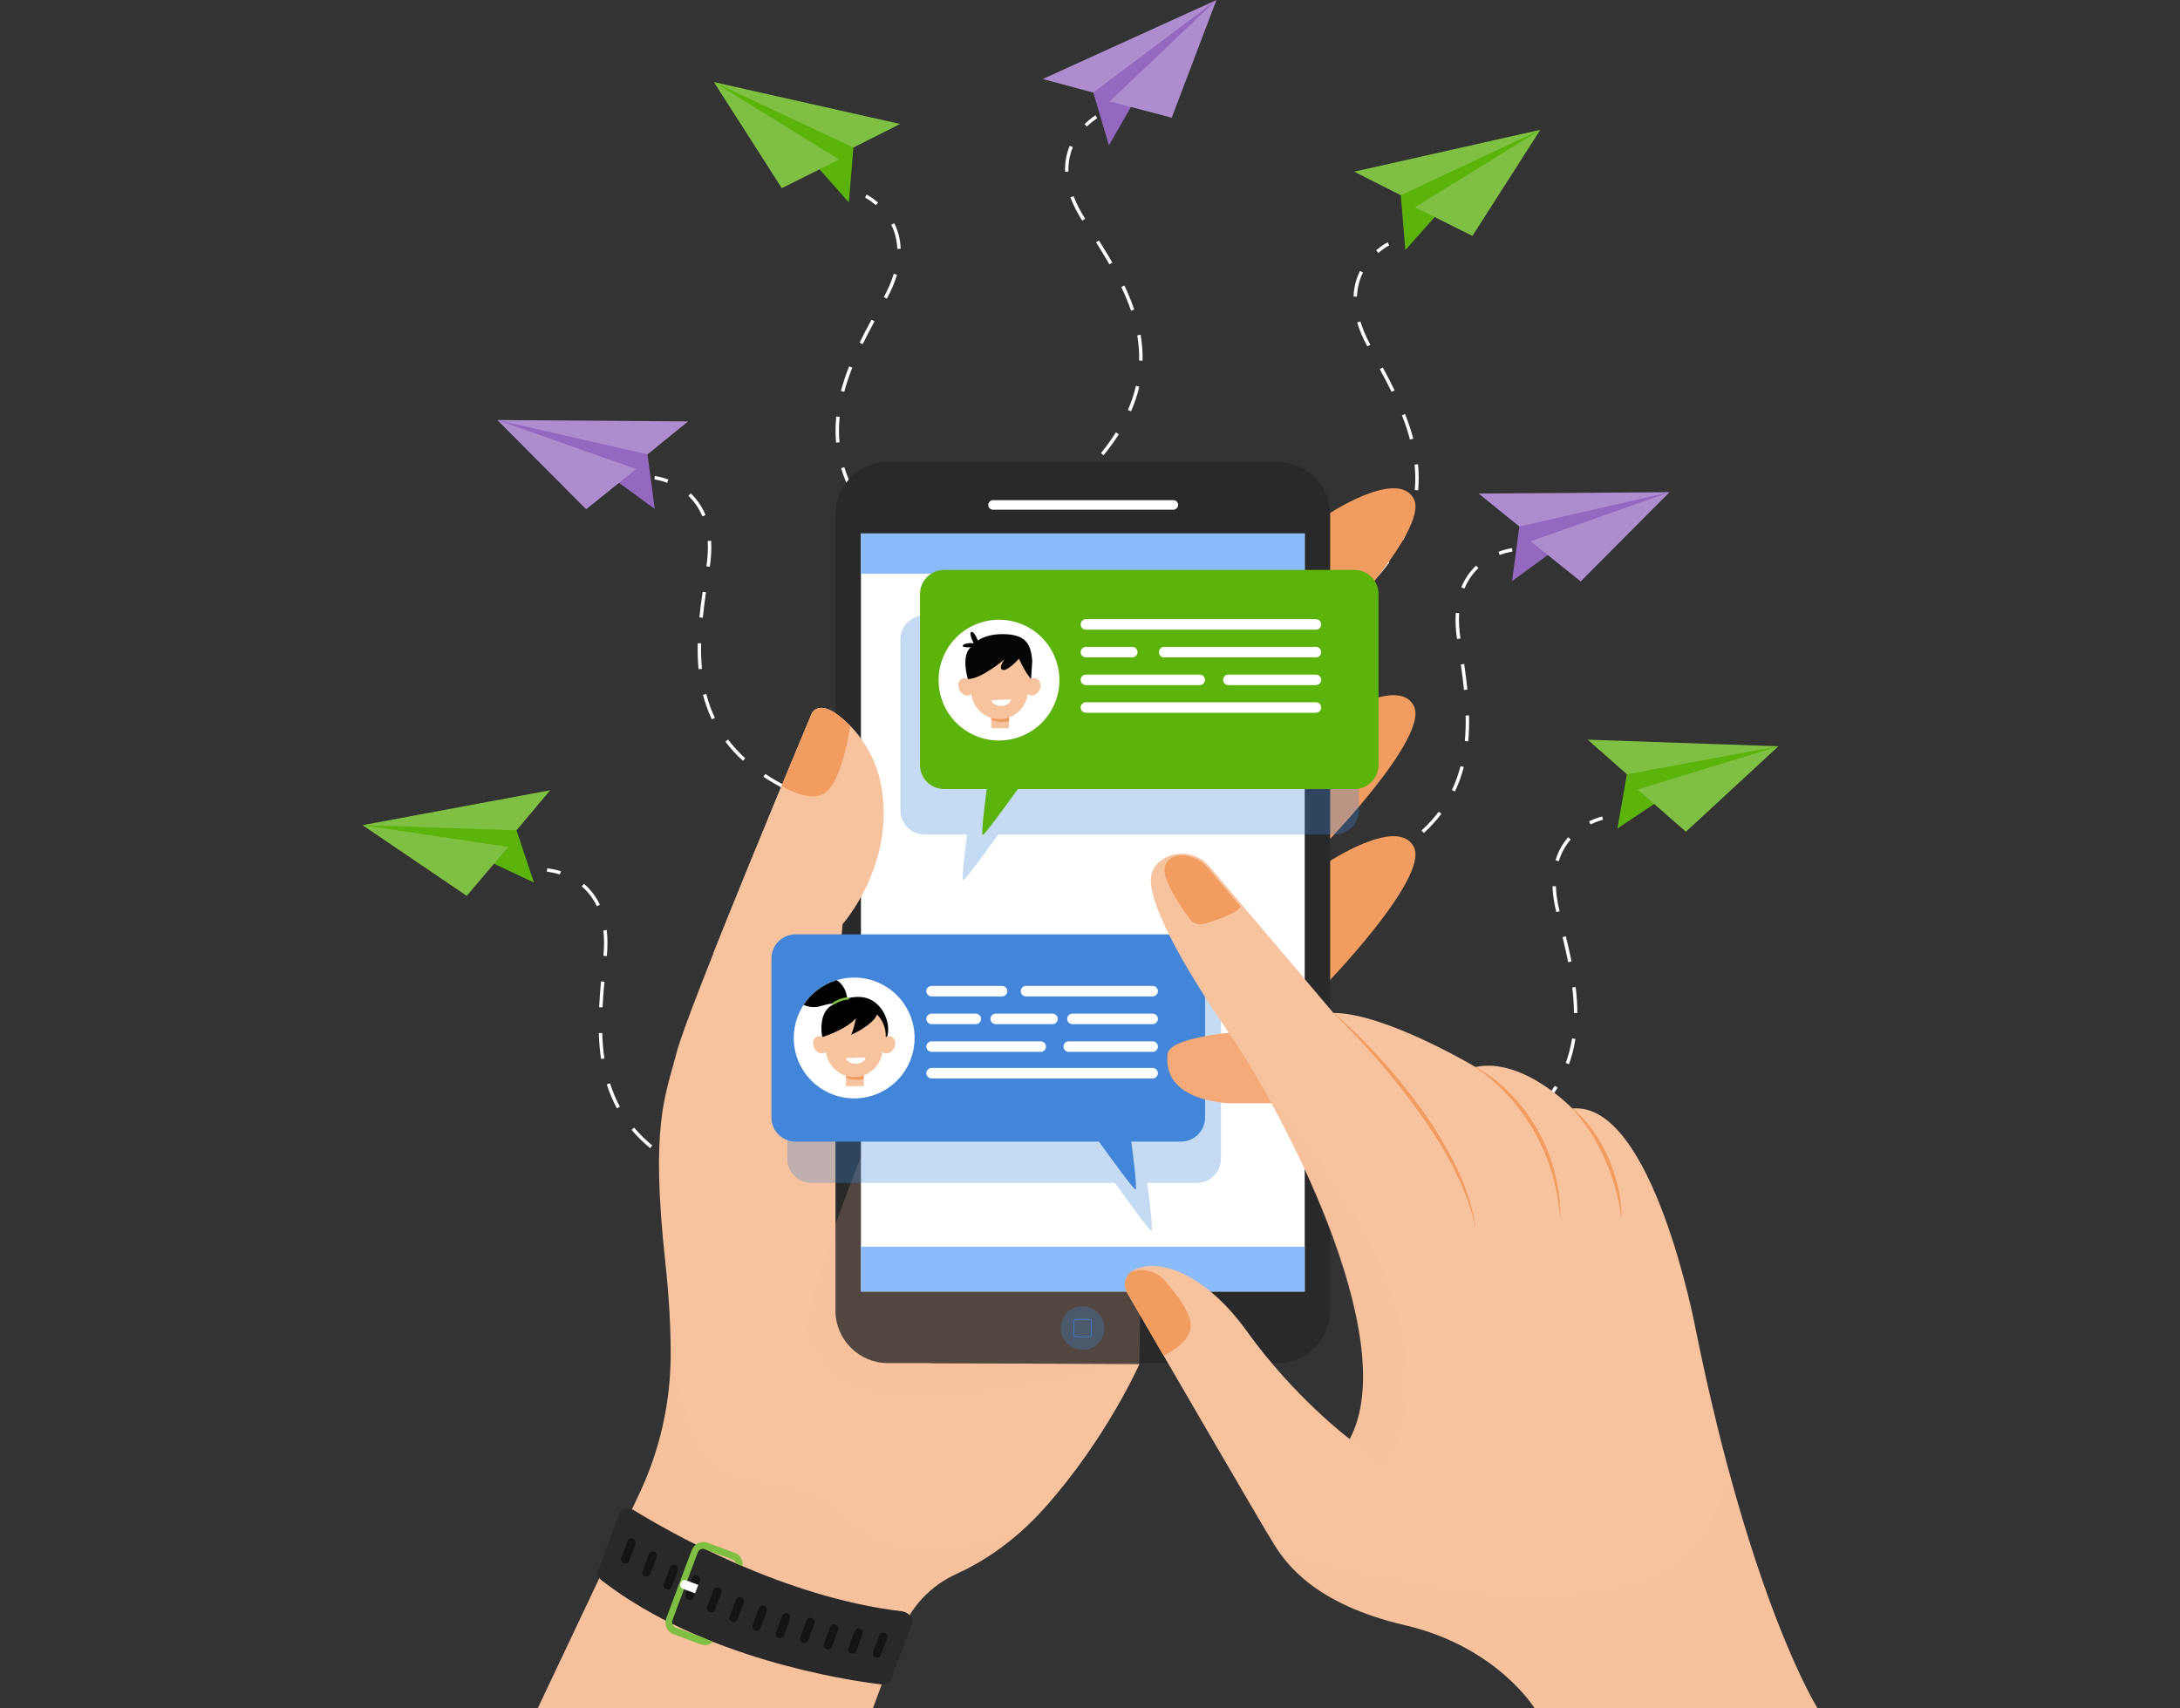 <?xml version="1.0" encoding="utf-8"?>
<!-- Generator: Adobe Illustrator 26.0.0, SVG Export Plug-In . SVG Version: 6.00 Build 0)  -->
<svg version="1.1" id="Layer_1" xmlns="http://www.w3.org/2000/svg" xmlns:xlink="http://www.w3.org/1999/xlink" x="0px" y="0px"
	 viewBox="0 0 564 442" style="enable-background:new 0 0 564 442;" xml:space="preserve">
<rect x="0" y="0" width="564" height="442" fill="#333333" stroke="none"/>
<style type="text/css">
	.st0{fill:#FFFFFF;}
	.st1{fill:#5CB30B;}
	.st2{fill:#7FBF43;}
	.st3{fill:#9369BF;}
	.st4{fill:#AD8DCE;}
	.st5{fill:#F7C29E;}
	.st6{opacity:0.2;fill:#F7C29E;}
	.st7{fill:#F19C61;}
	.st8{fill:#292929;}
	.st9{opacity:0.3;fill:#3E82D7;}
	.st10{fill:#4385D8;}
	.st11{fill:#3E82D7;}
	.st12{fill:#8ABBFA;}
	.st13{fill:#F3AA78;}
	.st14{fill:#141414;}
	.st15{fill:#F19A5E;}
	.st16{fill:#050505;}
</style>
<g>
	<g>
		<g>
			<path class="st0" d="M144.85,226.27c-1.92-0.61-3.32-0.69-3.34-0.69l0.05-0.88c0.06,0,1.53,0.09,3.56,0.73L144.85,226.27z"/>
		</g>
		<g>
			<path class="st0" d="M179.7,303.99c-2.13-0.94-4.14-1.97-5.98-3.06l0.45-0.76c1.81,1.07,3.79,2.09,5.88,3.01L179.7,303.99z
				 M168.2,297.08c-1.78-1.46-3.39-3.05-4.8-4.73l0.67-0.57c1.37,1.63,2.95,3.19,4.69,4.61L168.2,297.08z M159.6,286.78
				c-0.49-0.91-0.95-1.86-1.36-2.82c-0.47-1.09-0.89-2.23-1.26-3.39l0.84-0.27c0.36,1.13,0.77,2.25,1.22,3.31
				c0.4,0.94,0.85,1.86,1.33,2.75L159.6,286.78z M156.37,273.88l-0.87,0.13c-0.31-2.11-0.5-4.3-0.57-6.69l0.88-0.03
				C155.88,269.65,156.06,271.81,156.37,273.88z M155.89,260.66l-0.88-0.04c0.09-1.95,0.25-4.07,0.48-6.67l0.88,0.08
				C156.14,256.61,155.98,258.72,155.89,260.66z M157,247.39l-0.88-0.07l0-0.05c0.22-2.33,0.21-4.52-0.02-6.52l0.88-0.1
				c0.24,2.06,0.24,4.31,0.02,6.7L157,247.39z M154.4,234.48c-0.95-2.01-2.26-3.73-3.89-5.12l0.57-0.67
				c1.73,1.47,3.12,3.29,4.12,5.41L154.4,234.48z"/>
		</g>
		<g>
			<path class="st0" d="M189.36,307.45c-1.15-0.33-2.29-0.69-3.38-1.05l0.28-0.84c1.08,0.36,2.21,0.71,3.35,1.04L189.36,307.45z"/>
		</g>
	</g>
	<g>
		<path class="st1" d="M133.63,214.85l4.52,13.51l-11.24-5.29l-33.12-9.56l23.73-2.38c0,0,12.44,0.59,13.19,1.04
			C131.47,212.63,133.63,214.85,133.63,214.85z"/>
		<polygon class="st2" points="142.34,204.48 93.79,213.51 133.63,214.85 		"/>
		<polygon class="st2" points="120.75,231.81 131.48,219.15 93.79,213.51 		"/>
	</g>
	<g>
		<g>
			<path class="st0" d="M226.6,53.09c-1.53-1.32-2.78-1.94-2.79-1.95l0.39-0.79c0.06,0.03,1.37,0.68,2.98,2.07L226.6,53.09z"/>
		</g>
		<g>
			<path class="st0" d="M227.99,138.25c-1.58-1.7-3.03-3.44-4.29-5.17l0.71-0.52c1.24,1.7,2.66,3.41,4.22,5.09L227.99,138.25z
				 M220.15,127.38c-1.06-2.04-1.92-4.14-2.55-6.24l0.84-0.26c0.62,2.04,1.46,4.09,2.49,6.09L220.15,127.38z M216.31,114.52
				c-0.09-1.03-0.14-2.08-0.14-3.13c0-1.18,0.06-2.4,0.18-3.61l0.88,0.09c-0.12,1.18-0.18,2.37-0.18,3.52
				c0,1.02,0.05,2.05,0.14,3.05L216.31,114.52z M218.42,101.39l-0.85-0.23c0.54-2.06,1.24-4.15,2.11-6.37l0.82,0.32
				C219.64,97.31,218.96,99.36,218.42,101.39z M223.19,89.05l-0.79-0.39c0.86-1.76,1.83-3.65,3.07-5.94l0.78,0.42
				C225.01,85.43,224.04,87.3,223.19,89.05z M229.44,77.29l-0.78-0.41l0.02-0.05c1.12-2.05,1.98-4.07,2.55-5.99l0.84,0.25
				c-0.59,1.98-1.48,4.06-2.62,6.17L229.44,77.29z M232.14,64.4c-0.08-2.22-0.6-4.32-1.56-6.24l0.79-0.39
				c1.01,2.04,1.57,4.26,1.65,6.6L232.14,64.4z"/>
		</g>
		<g>
			<path class="st0" d="M235.51,145.25c-0.93-0.76-1.84-1.54-2.7-2.3l0.59-0.66c0.85,0.76,1.75,1.52,2.67,2.28L235.51,145.25z"/>
		</g>
	</g>
	<g>
		<path class="st1" d="M220.79,38.18l-1.17,14.2l-8.25-9.29L184.7,21.24l22.75,7.17c0,0,11.2,5.44,11.71,6.16
			C219.68,35.28,220.79,38.18,220.79,38.18z"/>
		<polygon class="st2" points="232.88,32.08 184.7,21.24 220.79,38.18 		"/>
		<polygon class="st2" points="202.26,48.69 217.11,41.28 184.7,21.24 		"/>
	</g>
	<g>
		<g>
			<path class="st3" d="M167.52,117.57l1.87,14.12l-10.03-7.33l-30.7-15.69l23.75,2.17c0,0,12.1,2.94,12.75,3.53
				C165.81,114.98,167.52,117.57,167.52,117.57z"/>
			<polygon class="st4" points="178.03,109.04 128.66,108.68 167.52,117.57 			"/>
			<polygon class="st4" points="151.64,131.77 164.58,121.38 128.66,108.68 			"/>
		</g>
		<g>
			<g>
				<path class="st0" d="M172.61,124.92c-1.89-0.71-3.28-0.86-3.3-0.87l0.09-0.88c0.06,0.01,1.52,0.17,3.51,0.92L172.61,124.92z"/>
			</g>
			<g>
				<path class="st0" d="M203.32,204.36c-2.07-1.05-4.03-2.18-5.81-3.37l0.49-0.73c1.75,1.17,3.67,2.28,5.72,3.32L203.32,204.36z
					 M192.21,196.86c-1.7-1.55-3.23-3.22-4.55-4.97l0.7-0.53c1.29,1.7,2.78,3.34,4.44,4.85L192.21,196.86z M184.16,186.13
					c-0.44-0.93-0.85-1.9-1.21-2.89c-0.41-1.11-0.77-2.27-1.08-3.45l0.85-0.22c0.3,1.15,0.65,2.29,1.05,3.37
					c0.35,0.96,0.75,1.9,1.18,2.81L184.16,186.13z M181.61,173.07l-0.88,0.08c-0.2-2.12-0.27-4.32-0.22-6.71l0.88,0.02
					C181.34,168.82,181.41,170.99,181.61,173.07z M181.83,159.85l-0.88-0.09c0.2-1.95,0.46-4.05,0.83-6.63l0.87,0.12
					C182.28,155.82,182.02,157.91,181.83,159.85z M183.63,146.65l-0.87-0.12l0.01-0.05c0.34-2.31,0.45-4.5,0.33-6.51l0.88-0.05
					c0.13,2.07,0.02,4.32-0.33,6.69L183.63,146.65z M181.71,133.62c-0.84-2.05-2.06-3.84-3.62-5.32l0.61-0.64
					c1.65,1.56,2.94,3.45,3.83,5.62L181.71,133.62z"/>
			</g>
			<g>
				<path class="st0" d="M212.79,208.33c-1.13-0.39-2.25-0.81-3.32-1.23l0.32-0.82c1.06,0.42,2.17,0.83,3.29,1.22L212.79,208.33z"/>
			</g>
		</g>
	</g>
	<g>
		<g>
			<g>
				<path class="st0" d="M356.61,65.44c1.53-1.32,2.78-1.94,2.79-1.95l-0.39-0.79c-0.06,0.03-1.37,0.68-2.98,2.07L356.61,65.44z"/>
			</g>
			<g>
				<path class="st0" d="M354.57,150c1.56-1.68,2.98-3.39,4.22-5.09l0.71,0.52c-1.26,1.73-2.7,3.47-4.29,5.17L354.57,150z
					 M362.27,139.32c1.03-1.99,1.87-4.04,2.49-6.09l0.84,0.26c-0.63,2.1-1.49,4.19-2.55,6.24L362.27,139.32z M366.02,126.79
					c0.09-1,0.14-2.03,0.14-3.05c0-1.16-0.06-2.34-0.18-3.52l0.88-0.09c0.12,1.21,0.18,2.43,0.18,3.61c0,1.05-0.05,2.1-0.14,3.13
					L366.02,126.79z M362.7,107.46l0.82-0.32c0.88,2.23,1.57,4.31,2.11,6.37l-0.85,0.23C364.25,111.71,363.57,109.66,362.7,107.46z
					 M356.96,95.49l0.78-0.42c1.24,2.29,2.21,4.18,3.07,5.94l-0.79,0.39C359.16,99.65,358.19,97.77,356.96,95.49z M353.74,89.6
					c-1.15-2.11-2.03-4.18-2.62-6.17l0.84-0.25c0.58,1.92,1.43,3.94,2.55,5.99l0.02,0.05l-0.78,0.41L353.74,89.6z M350.19,76.72
					c0.08-2.34,0.64-4.56,1.65-6.6l0.79,0.39c-0.95,1.92-1.48,4.02-1.56,6.24L350.19,76.72z"/>
			</g>
			<g>
				<path class="st0" d="M347.7,157.6c0.93-0.76,1.84-1.54,2.7-2.3l-0.59-0.66c-0.85,0.76-1.75,1.52-2.67,2.28L347.7,157.6z"/>
			</g>
		</g>
		<g>
			<path class="st1" d="M362.41,50.52l1.17,14.2l8.25-9.29l26.67-21.85l-22.75,7.17c0,0-11.2,5.44-11.71,6.16
				C363.53,47.63,362.41,50.52,362.41,50.52z"/>
			<polygon class="st2" points="350.33,44.42 398.5,33.59 362.41,50.52 			"/>
			<polygon class="st2" points="380.94,61.04 366.09,53.63 398.5,33.59 			"/>
		</g>
	</g>
	<g>
		<g>
			<g>
				<path class="st0" d="M411.51,213.31c1.81-0.89,3.18-1.18,3.2-1.18l-0.18-0.86c-0.06,0.01-1.5,0.31-3.41,1.25L411.51,213.31z"/>
			</g>
			<g>
				<path class="st0" d="M388.13,294.6c1.93-1.23,3.74-2.52,5.37-3.85l0.56,0.68c-1.66,1.35-3.49,2.67-5.45,3.91L388.13,294.6z
					 M398.29,286.22c1.5-1.67,2.83-3.44,3.95-5.26l0.75,0.46c-1.14,1.87-2.5,3.68-4.05,5.39L398.29,286.22z M405.09,275.05
					c0.34-0.95,0.65-1.92,0.91-2.91c0.29-1.12,0.53-2.28,0.72-3.45l0.87,0.14c-0.19,1.2-0.44,2.39-0.74,3.54
					c-0.27,1.01-0.58,2.02-0.93,2.99L405.09,275.05z M406.77,255.51l0.88-0.1c0.29,2.38,0.43,4.57,0.43,6.7l-0.88,0
					C407.19,260.01,407.05,257.85,406.77,255.51z M404.25,242.48l0.86-0.21c0.62,2.53,1.08,4.61,1.47,6.52l-0.86,0.17
					C405.32,247.06,404.86,245,404.25,242.48z M402.63,235.96c-0.58-2.33-0.91-4.56-0.98-6.63l0.88-0.03
					c0.07,2.01,0.39,4.18,0.95,6.45l0.01,0.05l-0.86,0.2L402.63,235.96z M402.44,222.6c0.67-2.25,1.77-4.25,3.27-5.97l0.66,0.58
					c-1.41,1.62-2.45,3.52-3.09,5.64L402.44,222.6z"/>
			</g>
			<g>
				<path class="st0" d="M379.56,300.21c1.09-0.5,2.16-1.02,3.19-1.54l-0.4-0.79c-1.01,0.52-2.08,1.03-3.16,1.53L379.56,300.21z"/>
			</g>
		</g>
		<g>
			<path class="st1" d="M420.91,200.35l-2.47,14.03l10.33-6.9l31.33-14.38l-23.82,1.17c0,0-12.21,2.43-12.89,2.99
				C422.72,197.84,420.91,200.35,420.91,200.35z"/>
			<polygon class="st2" points="410.76,191.39 460.1,193.11 420.91,200.35 			"/>
			<polygon class="st2" points="436.17,215.22 423.68,204.29 460.1,193.11 			"/>
		</g>
	</g>
	<path class="st5" d="M139.14,442h86.69l7.19-19.36c2.55-6.86,7.76-12.37,14.43-15.39c6.28-2.84,14.73-8,22.92-17.19
		c15.94-17.89,24.4-37.08,24.4-37.08l-53.72-0.26c0,0,4.84-30.05-21.87-69.96c-2.86-4.27-4.16-9.4-3.71-14.52l2.53-29.11
		c0,0,18.14-20.28,7.01-45.43c0,0-10.65-14.74-14.87-9.34c0,0-32.16,76.57-35.08,87.96c-2.93,11.39-6.83,18.54-2.93,54.33
		c1.03,9.47,1.4,17.37,1.39,23.87c-0.02,12.47-2.81,24.78-8.14,36.05L139.14,442z"/>
	<path class="st6" d="M219.99,392.33c-8.05-8.93-19.22-7.52-30.98-11.6c-11.75-4.07-15.52-33.45-15.52-33.45l0,0
		c0.02,1.11,0.03,2.19,0.03,3.22c-0.02,12.47-2.81,24.78-8.14,36.05L139.14,442h86.69l7.19-19.36c2.55-6.86,7.76-12.37,14.43-15.39
		c5.34-2.42,12.26-6.51,19.25-13.35C242.82,403.94,228.04,401.26,219.99,392.33z"/>
	<g>
		<g>
			<path class="st3" d="M393.07,136.24l-1.87,14.12l10.03-7.33l30.7-15.69l-23.75,2.17c0,0-12.1,2.94-12.75,3.53
				C394.77,133.65,393.07,136.24,393.07,136.24z"/>
			<polygon class="st4" points="382.55,127.71 431.93,127.35 393.07,136.24 			"/>
			<polygon class="st4" points="408.94,150.45 396.01,140.06 431.93,127.35 			"/>
		</g>
		<g>
			<g>
				<path class="st0" d="M387.98,143.6c1.89-0.71,3.28-0.86,3.3-0.87l-0.09-0.88c-0.06,0.01-1.52,0.17-3.51,0.92L387.98,143.6z"/>
			</g>
			<g>
				<path class="st0" d="M356.87,222.25c2.04-1.03,3.97-2.15,5.72-3.32l0.49,0.73c-1.78,1.19-3.73,2.32-5.81,3.37L356.87,222.25z
					 M367.78,214.89c1.66-1.52,3.15-3.15,4.44-4.85l0.7,0.53c-1.32,1.75-2.85,3.42-4.55,4.97L367.78,214.89z M375.63,204.42
					c0.43-0.91,0.83-1.85,1.18-2.81c0.4-1.08,0.75-2.22,1.05-3.37l0.85,0.22c-0.3,1.18-0.67,2.34-1.08,3.45
					c-0.36,0.98-0.77,1.95-1.21,2.89L375.63,204.42z M379.19,185.14l0.88-0.02c0.05,2.39-0.02,4.59-0.22,6.71l-0.88-0.08
					C379.17,189.66,379.24,187.5,379.19,185.14z M377.94,171.93l0.87-0.12c0.37,2.58,0.63,4.69,0.83,6.63l-0.88,0.09
					C378.57,176.59,378.3,174.49,377.94,171.93z M376.95,165.29c-0.35-2.38-0.46-4.63-0.33-6.69l0.88,0.05
					c-0.12,2-0.01,4.19,0.33,6.51l0.01,0.05l-0.87,0.12L376.95,165.29z M378.06,151.97c0.89-2.17,2.18-4.06,3.83-5.62l0.61,0.64
					c-1.56,1.47-2.78,3.26-3.62,5.32L378.06,151.97z"/>
			</g>
			<g>
				<path class="st0" d="M347.8,227.01c1.13-0.39,2.25-0.81,3.32-1.23l-0.32-0.82c-1.06,0.42-2.17,0.83-3.29,1.22L347.8,227.01z"/>
			</g>
		</g>
	</g>
	<g>
		<g>
			<path class="st3" d="M282.85,23.95l4.04,13.66l6.18-10.78L314.72,0l-20.8,11.66c0,0-9.85,7.61-10.21,8.42
				C283.35,20.89,282.85,23.95,282.85,23.95z"/>
			<polygon class="st4" points="269.77,20.45 314.72,0 282.85,23.95 			"/>
			<polygon class="st4" points="303.14,30.46 287.09,26.24 314.72,0 			"/>
		</g>
		<g>
			<g>
				<path class="st0" d="M281.2,32.74c1.44-1.42,2.65-2.13,2.66-2.13l-0.44-0.76c-0.05,0.03-1.32,0.77-2.83,2.27L281.2,32.74z"/>
			</g>
			<g>
				<path class="st0" d="M284.83,117.25c1.44-1.78,2.75-3.58,3.87-5.36l0.75,0.47c-1.14,1.81-2.46,3.64-3.93,5.44L284.83,117.25z
					 M291.81,106.08c0.9-2.06,1.6-4.16,2.08-6.24l0.86,0.2c-0.49,2.13-1.21,4.28-2.13,6.39L291.81,106.08z M294.71,93.32
					c0.03-1,0-2.03-0.07-3.05c-0.08-1.15-0.22-2.33-0.41-3.5l0.87-0.15c0.2,1.2,0.35,2.41,0.43,3.59c0.07,1.05,0.09,2.1,0.07,3.13
					L294.71,93.32z M290.1,74.26l0.8-0.38c1.03,2.16,1.85,4.2,2.54,6.22l-0.84,0.28C291.93,78.4,291.11,76.4,290.1,74.26z
					 M283.57,62.7l0.75-0.47c1.39,2.21,2.49,4.02,3.46,5.72l-0.77,0.44C286.05,66.71,284.95,64.9,283.57,62.7z M279.96,57.04
					c-1.29-2.03-2.31-4.04-3.03-5.98l0.83-0.31c0.7,1.88,1.7,3.84,2.95,5.81l0.03,0.04l-0.75,0.47L279.96,57.04z M275.55,44.43
					c-0.07-2.34,0.33-4.6,1.2-6.7l0.81,0.34c-0.82,1.98-1.21,4.11-1.14,6.33L275.55,44.43z"/>
			</g>
			<g>
				<path class="st0" d="M278.49,125.29c0.88-0.82,1.73-1.66,2.53-2.48l-0.63-0.62c-0.8,0.81-1.64,1.64-2.51,2.45L278.49,125.29z"/>
			</g>
		</g>
	</g>
	<g>
		<path class="st7" d="M343.23,133.29c0,0,18.36-12.29,22.55-4.19c4.19,8.1-23.86,36.75-23.86,36.75L343.23,133.29z"/>
		<path class="st7" d="M343.23,186.83c0,0,18.36-12.29,22.55-4.19c4.19,8.1-23.86,36.75-23.86,36.75L343.23,186.83z"/>
		<path class="st7" d="M343.23,223.32c0,0,18.36-12.29,22.55-4.19c4.19,8.1-23.86,36.75-23.86,36.75L343.23,223.32z"/>
	</g>
	<path class="st8" d="M330.54,119.52h-100.8c-7.51,0-13.59,6.08-13.59,13.59v167.74v38.27c0,7.57,6.15,13.59,13.59,13.59h100.8
		c7.5,0,13.59-6.08,13.59-13.59V171.38v-38.27C344.14,125.54,337.98,119.52,330.54,119.52z"/>
	<path class="st6" d="M225.33,292.73c0,0-18.23,44.63-16.46,53.07c1.77,8.44,12.83,19.72,39.98,15.96
		c27.15-3.76,45.91-8.79,45.91-8.79s1.13-60.23,0-63.29c-1.13-3.05-49.94-24.74-51.86-24.74
		C240.97,264.95,225.33,292.73,225.33,292.73z"/>
	<rect x="222.74" y="138.04" class="st0" width="114.81" height="196.14"/>
	<path class="st9" d="M309.64,252.45h-99.71c-3.44,0-6.24,2.79-6.24,6.24v41.15c0,3.44,2.79,6.24,6.24,6.24h78.5
		c3.18,4.43,8.94,12.37,9.45,12.37c0.48,0-0.44-7.5-1.09-12.37h12.85c3.44,0,6.24-2.79,6.24-6.24v-41.15
		C315.88,255.24,313.09,252.45,309.64,252.45z"/>
	<path class="st9" d="M345.33,159.22H239.19c-3.44,0-6.24,2.79-6.24,6.24v44.22c0,3.44,2.79,6.24,6.24,6.24h11.02
		c-0.64,4.87-1.48,11.85-1.02,11.85c0.49,0,5.84-7.35,9.07-11.85h87.07c3.44,0,6.24-2.79,6.24-6.24v-44.22
		C351.57,162.02,348.78,159.22,345.33,159.22z"/>
	<path class="st0" d="M303.57,131.88H256.9c-0.68,0-1.23-0.55-1.23-1.23v0c0-0.68,0.55-1.23,1.23-1.23h46.67
		c0.68,0,1.23,0.55,1.23,1.23l0,0C304.8,131.33,304.25,131.88,303.57,131.88z"/>
	<path class="st5" d="M213.87,256.69c0,0,0.69,2.57,2.26,3.84l1.86-21.41c0,0,13.35-14.92,10.12-35.03
		c-1.1-6.89-4.53-13.23-9.77-17.83c-2.99-2.63-6.28-4.39-8.21-1.91c0,0-15.12,36.01-25.57,62.31L213.87,256.69z"/>
	<path class="st10" d="M305.53,241.77h-99.71c-3.44,0-6.24,2.79-6.24,6.24v41.15c0,3.44,2.79,6.24,6.24,6.24h78.5
		c3.18,4.43,8.94,12.37,9.45,12.37c0.48,0-0.44-7.5-1.09-12.37h12.85c3.44,0,6.24-2.79,6.24-6.24v-41.15
		C311.76,244.57,308.97,241.77,305.53,241.77z"/>
	<g>
		<path class="st9" d="M285.72,343.64c0,3.11-2.52,5.64-5.64,5.64c-3.11,0-5.64-2.52-5.64-5.64c0-3.11,2.52-5.64,5.64-5.64
			C283.19,338,285.72,340.52,285.72,343.64z"/>
		<g>
			<path class="st11" d="M281.76,345.99h-3.36c-0.37,0-0.67-0.3-0.67-0.67v-3.36c0-0.37,0.3-0.67,0.67-0.67h3.36
				c0.37,0,0.67,0.3,0.67,0.67v3.36C282.43,345.69,282.13,345.99,281.76,345.99z M278.4,341.47c-0.27,0-0.49,0.22-0.49,0.49v3.36
				c0,0.27,0.22,0.49,0.49,0.49h3.36c0.27,0,0.49-0.22,0.49-0.49v-3.36c0-0.27-0.22-0.49-0.49-0.49H278.4z"/>
		</g>
	</g>
	<rect x="222.74" y="322.59" class="st12" width="114.81" height="11.6"/>
	<rect x="222.74" y="138.04" class="st12" width="114.81" height="10.41"/>
	<path class="st7" d="M212.85,205.49c4.18-1.92,6.36-12.79,7.14-17.68c-3.35-3.37-7.56-6.41-9.86-3.47c0,0-3.33,7.93-7.94,19.06
		C205.34,205.16,209.73,206.93,212.85,205.49z"/>
	<path class="st13" d="M318.13,267.23c0,0-15.51,1.3-16.05,5.42c-0.54,4.12,0.65,11.39,15.29,12.8h15.16c0,0-4.54-12.58-4.32-13.01
		C328.43,272,318.13,267.23,318.13,267.23z"/>
	<path class="st5" d="M293.25,328.69c-2.1,1.11-2.83,3.77-1.64,5.83c7.14,12.31,35.51,61.21,38.07,65.19
		c2.93,4.55,10.08,15.29,33.83,20.82c23.75,5.53,33.51,21.47,33.51,21.47h73.19c0,0-17.24-27.33-31.55-98.24
		c0,0-11.06-58.88-31.88-56.93c0,0-12.69-13.34-25.05-10.74c0,0-23.42-13.99-36.76-13.99l-32.04-37.86
		c-3.17-3.75-8.76-4.48-12.66-1.5c-1.25,0.96-2.21,2.23-2.47,3.9c-0.98,6.18,7.16,21.8,20.17,40.66
		c13.01,18.87,45.22,78.72,31.23,105.07c0,0-14.31-10.73-26.67-27.98C312.17,329.97,299.99,325.12,293.25,328.69z"/>
	<path class="st7" d="M345.08,262.12c4.25,3.64,8.23,7.59,12,11.73c5.08,5.53,11.5,13.73,15.27,20.06
		c4.75,7.83,7.89,14.69,9.37,23.32l-0.1,0.02c-1.71-8.1-6.17-16.82-10.05-22.85c-2.91-4.71-8.29-12.2-15.07-20.04
		c-3.41-3.93-7.73-8.57-11.48-12.17L345.08,262.12z"/>
	<path class="st7" d="M381.52,276c3.46,1.77,6.54,4.24,9.27,7.03c2.76,2.78,5.05,5.93,7.02,9.37c1.93,3.41,3.4,7.08,4.4,10.85
		c0.84,3.54,1.38,5.94,1.47,11.54l-0.1,0.01c-0.32-3.84-1.02-7.64-2.11-11.33c-1.1-3.57-2.64-7.41-4.51-10.59
		c-1.87-3.36-4.15-6.49-6.74-9.33c-2.45-2.68-5.65-5.57-8.75-7.46L381.52,276z"/>
	<path class="st7" d="M406.5,286.56c3.06,2.31,6.16,6.41,7.66,9.18c1.89,3.25,3.39,7.02,4.37,11.15c0.72,2.64,0.91,5.21,1.02,7.89
		l-0.1,0.01c-0.45-2.6-0.73-4.55-1.66-7.7c-1.42-4.78-2.54-7.24-4.44-10.92c-1.14-2.27-4.09-6.77-6.89-9.54L406.5,286.56z"/>
	<path class="st7" d="M308.02,343.84c0.65-3.29-3.19-8.52-6.67-12.46c-2.17-2.46-5.61-3.38-8.63-2.35c-1.69,1.25-2.2,3.62-1.11,5.49
		c1.92,3.31,5.37,9.26,9.44,16.27C304.1,349.23,307.42,346.89,308.02,343.84z"/>
	<path class="st7" d="M311.1,239.11c1.85-0.37,10.25-3.16,9.73-4.69l0,0l-8.28-9.79c-1.64-1.94-3.94-3.07-6.31-3.3l0,0h0
		c-0.01,0-0.03,0-0.04,0c-0.07-0.01-0.22-0.02-0.43-0.02c-1.11,0-3.84,0.32-4.45,3.32c-0.59,2.97,4.32,10.19,6.49,13.19
		C308.56,238.86,309.84,239.36,311.1,239.11z"/>
	<path class="st8" d="M164.11,390.85c9.17,5.64,38.7,22.49,69.24,26.08c1.79,0.21,3.05,1.85,2.52,3.27l-5.33,14.29
		c-0.35,0.95-1.42,1.5-2.61,1.35c-9-1.09-46.13-6.68-72.25-26.89c-0.89-0.69-1.26-1.73-0.93-2.62l5.44-14.58
		C160.7,390.37,162.62,389.93,164.11,390.85z"/>
	<path class="st14" d="M161.43,404.51l-0.1-0.04c-0.54-0.2-0.81-0.8-0.61-1.33l1.64-4.4c0.2-0.54,0.8-0.81,1.33-0.61l0.1,0.04
		c0.54,0.2,0.81,0.8,0.61,1.33l-1.64,4.4C162.57,404.44,161.97,404.71,161.43,404.51z"/>
	<path class="st14" d="M166.93,407.9l-0.1-0.04c-0.54-0.2-0.81-0.8-0.61-1.33l1.64-4.4c0.2-0.54,0.8-0.81,1.33-0.61l0.1,0.04
		c0.54,0.2,0.81,0.8,0.61,1.33l-1.64,4.4C168.06,407.82,167.46,408.1,166.93,407.9z"/>
	<path class="st14" d="M172.38,411.24L172.38,411.24c-0.56-0.21-0.85-0.84-0.64-1.4l1.6-4.3c0.21-0.56,0.84-0.85,1.4-0.64l0,0
		c0.56,0.21,0.85,0.84,0.64,1.4l-1.6,4.3C173.57,411.16,172.94,411.45,172.38,411.24z"/>
	<path class="st14" d="M178.09,413.99l-0.1-0.04c-0.54-0.2-0.81-0.8-0.61-1.33l1.64-4.4c0.2-0.54,0.8-0.81,1.33-0.61l0.1,0.04
		c0.54,0.2,0.81,0.8,0.61,1.33l-1.64,4.4C179.22,413.92,178.63,414.19,178.09,413.99z"/>
	<path class="st14" d="M183.66,417.17l-0.1-0.04c-0.54-0.2-0.81-0.8-0.61-1.33l1.64-4.4c0.2-0.54,0.8-0.81,1.33-0.61l0.1,0.04
		c0.54,0.2,0.81,0.8,0.61,1.33l-1.64,4.4C184.79,417.1,184.19,417.37,183.66,417.17z"/>
	<path class="st14" d="M189.47,419.69l-0.1-0.04c-0.54-0.2-0.81-0.8-0.61-1.33l1.64-4.4c0.2-0.54,0.8-0.81,1.33-0.61l0.1,0.04
		c0.54,0.2,0.81,0.8,0.61,1.33l-1.64,4.4C190.61,419.62,190.01,419.89,189.47,419.69z"/>
	<path class="st14" d="M195.4,421.9l-0.1-0.04c-0.54-0.2-0.81-0.8-0.61-1.33l1.64-4.4c0.2-0.54,0.8-0.81,1.33-0.61l0.1,0.04
		c0.54,0.2,0.81,0.8,0.61,1.33l-1.64,4.4C196.54,421.83,195.94,422.1,195.4,421.9z"/>
	<path class="st14" d="M201.4,423.79L201.4,423.79c-0.56-0.21-0.85-0.84-0.64-1.4l1.6-4.3c0.21-0.56,0.84-0.85,1.4-0.64l0,0
		c0.56,0.21,0.85,0.84,0.64,1.4l-1.6,4.3C202.59,423.72,201.96,424,201.4,423.79z"/>
	<path class="st14" d="M207.74,425.06l-0.1-0.04c-0.54-0.2-0.81-0.8-0.61-1.33l1.64-4.4c0.2-0.54,0.8-0.81,1.33-0.61l0.1,0.04
		c0.54,0.2,0.81,0.8,0.61,1.33l-1.64,4.4C208.87,424.99,208.27,425.26,207.74,425.06z"/>
	<path class="st14" d="M213.86,426.75l-0.1-0.04c-0.54-0.2-0.81-0.8-0.61-1.33l1.64-4.4c0.2-0.54,0.8-0.81,1.33-0.61l0.1,0.04
		c0.54,0.2,0.81,0.8,0.61,1.33l-1.64,4.4C214.99,426.68,214.4,426.95,213.86,426.75z"/>
	<path class="st14" d="M220.22,427.82l-0.1-0.04c-0.54-0.2-0.81-0.8-0.61-1.33l1.64-4.4c0.2-0.54,0.8-0.81,1.33-0.61l0.1,0.04
		c0.54,0.2,0.81,0.8,0.61,1.33l-1.64,4.4C221.35,427.75,220.76,428.02,220.22,427.82z"/>
	<path class="st14" d="M226.59,428.86l-0.1-0.04c-0.54-0.2-0.81-0.8-0.61-1.33l1.64-4.4c0.2-0.54,0.8-0.81,1.33-0.61l0.1,0.04
		c0.54,0.2,0.81,0.8,0.61,1.33l-1.64,4.4C227.72,428.79,227.12,429.06,226.59,428.86z"/>
	<path class="st2" d="M182.24,423.93l0.03-0.07c-0.1-0.01-0.19-0.03-0.29-0.07l-7.23-2.7c-0.71-0.27-1.06-1.11-0.77-1.88l6.52-17.45
		c0.29-0.77,1.1-1.18,1.82-0.91l7.23,2.7c0.42,0.16,0.72,0.52,0.82,0.95c0.57,0.25,1.14,0.49,1.72,0.74
		c0.19-1.47-0.56-2.89-1.9-3.39l-7.23-2.7c-1.58-0.59-3.39,0.32-4.03,2.03l-6.52,17.45c-0.64,1.71,0.13,3.58,1.71,4.18l7.23,2.7
		c1.08,0.4,2.27,0.1,3.12-0.67C183.72,424.54,182.98,424.24,182.24,423.93z"/>
	<path class="st0" d="M180.65,410.08l-3.14-1.17c-0.56-0.21-1.2,0.11-1.43,0.72c-0.23,0.61,0.05,1.27,0.61,1.48l3.14,1.17
		L180.65,410.08z"/>
	<path class="st6" d="M397.01,442h73.19c0,0-11.3-17.92-23.2-62.38c-5.22,32.74-34.03,30.85-45.47,32.67
		c-13.17,2.09-64.27-8.56-71.43-11.92c3.18,4.86,10.73,14.88,33.41,20.16C387.25,426.06,397.01,442,397.01,442z"/>
	<path class="st6" d="M321.84,273.25c14.35,23.06,40.1,76.03,27.36,99.14l8.45,8.35c0,0,21.36-23.67-12.63-75.86
		C337.11,292.73,329.24,282.22,321.84,273.25z"/>
	<path class="st0" d="M236.62,268.58c0,8.63-7,15.63-15.63,15.63c-8.63,0-15.63-7-15.63-15.63c0-8.63,7-15.63,15.63-15.63
		C229.62,252.95,236.62,259.95,236.62,268.58z"/>
	<path d="M212.85,268.99c0,0-1.55-6.36,2.14-8.74c3.69-2.38,7.64-2.93,10.33-1.55c3.74,1.9,5.27,7.04,4.07,9.89l-9.91-2.49
		L212.85,268.99z"/>
	<g>
		<rect x="218.87" y="276.46" class="st5" width="4.59" height="4.58"/>
		<path class="st15" d="M223.46,279.21v-2.75h-4.59v2.34C219.86,279.33,221.32,279.63,223.46,279.21z"/>
		<path class="st5" d="M230.7,268.26c-0.48-0.24-1.03-0.19-1.54,0.06c0.17-4.52-3.52-8.33-8.17-8.17c-4.65-0.16-8.35,3.64-8.17,8.17
			c-0.5-0.25-1.06-0.3-1.54-0.06c-0.92,0.45-1.2,1.75-0.64,2.9c0.57,1.15,1.77,1.71,2.69,1.26c0.13-0.06,0.24-0.14,0.34-0.24
			c0.53,3.74,3.65,6.54,7.32,6.49c3.67,0.05,6.79-2.75,7.32-6.49c0.1,0.09,0.22,0.17,0.34,0.24c0.92,0.45,2.12-0.11,2.69-1.26
			C231.9,270.01,231.61,268.71,230.7,268.26z"/>
		<path class="st0" d="M223.99,273.6c-0.2,0.91-1.24,1.62-2.51,1.66s-2.35-0.61-2.61-1.5L223.99,273.6z"/>
	</g>
	<path d="M212.81,268.32c0,0,6.01-1.82,8.64-4.86c0,0-0.74,3.66-1.3,4.25c0.18,0.12,6-2.72,6.79-5.33s-5.96-3.55-5.96-3.55
		s-2.31,0.98-2.43,1.04c-0.12,0.06-2.29,0.31-2.53,0.86c-0.32,0.72-1.85,0.78-1.85,0.78l-0.97,2.01l-0.68,2.12L212.81,268.32z"/>
	<path d="M207.89,260.04c1.33,0.53,2.86,0.78,4.45,0.29c3.51-1.08,4.89-0.66,5.36-0.39c0.28,0.16,0.61,0.22,0.92,0.12
		c0.35-0.12,0.67-0.43,0.57-1.22c0,0,0.14-3.33-2.72-5.23C212.91,254.69,209.88,257,207.89,260.04z"/>
	<g>
		<g>
			<path class="st2" d="M215.43,259.82L215.43,259.82c-0.1-0.14-0.07-0.33,0.07-0.43c0.59-0.38,2.09-1.25,3.9-1.34
				c0.17-0.01,0.31,0.13,0.31,0.3l0,0c0,0.16-0.12,0.29-0.28,0.3c-1.65,0.09-3.07,0.9-3.6,1.25
				C215.7,259.98,215.53,259.95,215.43,259.82z"/>
		</g>
	</g>
	<g>
		<path class="st1" d="M350.41,147.47H244.26c-3.44,0-6.24,2.79-6.24,6.24v44.22c0,3.44,2.79,6.24,6.24,6.24h11.02
			c-0.64,4.87-1.48,11.85-1.02,11.85c0.49,0,5.84-7.35,9.07-11.85h87.07c3.44,0,6.24-2.79,6.24-6.24V153.7
			C356.65,150.26,353.85,147.47,350.41,147.47z"/>
		
			<ellipse transform="matrix(0.461 -0.887 0.887 0.461 -16.833 324.223)" class="st0" cx="258.58" cy="175.97" rx="15.63" ry="15.63"/>
		<g>
			<rect x="256.46" y="183.85" class="st5" width="4.59" height="4.58"/>
			<path class="st15" d="M261.05,186.6v-2.75h-4.59v2.34C257.45,186.72,258.91,187.02,261.05,186.6z"/>
			<path class="st5" d="M268.29,175.65c-0.48-0.24-1.03-0.19-1.54,0.06c0.17-4.52-3.52-8.33-8.17-8.17
				c-4.65-0.16-8.35,3.64-8.17,8.17c-0.5-0.25-1.06-0.3-1.54-0.06c-0.92,0.45-1.2,1.75-0.64,2.9c0.57,1.15,1.77,1.71,2.69,1.26
				c0.13-0.06,0.24-0.14,0.34-0.24c0.53,3.74,3.65,6.54,7.32,6.49c3.67,0.05,6.79-2.75,7.32-6.49c0.1,0.09,0.22,0.17,0.34,0.24
				c0.92,0.45,2.12-0.11,2.69-1.26C269.49,177.4,269.21,176.1,268.29,175.65z"/>
			<path class="st16" d="M252.99,165.75c0,0,2.3-1.95,7.54-1.63c5.24,0.31,6.23,3.05,6.53,6.95l-0.31,4.64c0,0-1.36-1.4-3.13-5.27
				c0,0-2.93,3.29-4.21,2.9c-1.28-0.39,0.48-2.76,0.48-2.76s-5.97,5.14-9.49,5.13c0,0-1.86-6.01,0.75-8.22c0,0-1.97,0.09-2.07-0.29
				c-0.1-0.39,0.94-0.97,2.83-0.75c0,0-1.35-2.64-0.6-2.91C252.07,163.26,252.99,165.75,252.99,165.75z"/>
			<path class="st0" d="M261.58,180.99c-0.2,0.91-1.24,1.62-2.51,1.66c-1.27,0.04-2.35-0.61-2.61-1.5L261.58,180.99z"/>
		</g>
		<path class="st0" d="M340.45,162.93h-59.5c-0.75,0-1.36-0.61-1.36-1.36l0,0c0-0.75,0.61-1.36,1.36-1.36h59.5
			c0.75,0,1.36,0.61,1.36,1.36l0,0C341.81,162.32,341.2,162.93,340.45,162.93z"/>
		<path class="st0" d="M292.93,170.1h-11.98c-0.75,0-1.36-0.61-1.36-1.36v0c0-0.75,0.61-1.36,1.36-1.36h11.98
			c0.75,0,1.36,0.61,1.36,1.36v0C294.29,169.49,293.68,170.1,292.93,170.1z"/>
		<path class="st0" d="M340.45,170.1h-39.26c-0.75,0-1.36-0.61-1.36-1.36l0,0c0-0.75,0.61-1.36,1.36-1.36h39.26
			c0.75,0,1.36,0.61,1.36,1.36v0C341.81,169.49,341.2,170.1,340.45,170.1z"/>
		<path class="st0" d="M310.38,177.27h-29.43c-0.75,0-1.36-0.61-1.36-1.36v0c0-0.75,0.61-1.36,1.36-1.36h29.43
			c0.75,0,1.36,0.61,1.36,1.36l0,0C311.74,176.66,311.13,177.27,310.38,177.27z"/>
		<path class="st0" d="M340.45,177.27H317.8c-0.75,0-1.36-0.61-1.36-1.36l0,0c0-0.75,0.61-1.36,1.36-1.36h22.66
			c0.75,0,1.36,0.61,1.36,1.36v0C341.81,176.66,341.2,177.27,340.45,177.27z"/>
		<path class="st0" d="M340.45,184.43h-59.5c-0.75,0-1.36-0.61-1.36-1.36l0,0c0-0.75,0.61-1.36,1.36-1.36h59.5
			c0.75,0,1.36,0.61,1.36,1.36v0C341.81,183.83,341.2,184.43,340.45,184.43z"/>
	</g>
	<path class="st0" d="M259.25,257.83h-18.23c-0.75,0-1.36-0.61-1.36-1.36l0,0c0-0.75,0.61-1.36,1.36-1.36h18.23
		c0.75,0,1.36,0.61,1.36,1.36v0C260.61,257.22,260,257.83,259.25,257.83z"/>
	<path class="st0" d="M252.45,265h-11.43c-0.75,0-1.36-0.61-1.36-1.36v0c0-0.75,0.61-1.36,1.36-1.36h11.43
		c0.75,0,1.36,0.61,1.36,1.36l0,0C253.81,264.39,253.2,265,252.45,265z"/>
	<path class="st0" d="M272.3,265h-14.69c-0.75,0-1.36-0.61-1.36-1.36v0c0-0.75,0.61-1.36,1.36-1.36h14.69
		c0.75,0,1.36,0.61,1.36,1.36l0,0C273.66,264.39,273.05,265,272.3,265z"/>
	<path class="st0" d="M298.21,265h-20.75c-0.75,0-1.36-0.61-1.36-1.36l0,0c0-0.75,0.61-1.36,1.36-1.36h20.75
		c0.75,0,1.36,0.61,1.36,1.36v0C299.57,264.39,298.96,265,298.21,265z"/>
	<path class="st0" d="M298.21,257.83h-32.77c-0.75,0-1.36-0.61-1.36-1.36l0,0c0-0.75,0.61-1.36,1.36-1.36h32.77
		c0.75,0,1.36,0.61,1.36,1.36v0C299.57,257.22,298.96,257.83,298.21,257.83z"/>
	<path class="st0" d="M298.21,279.05h-57.19c-0.75,0-1.36-0.61-1.36-1.36l0,0c0-0.75,0.61-1.36,1.36-1.36h57.19
		c0.75,0,1.36,0.61,1.36,1.36v0C299.57,278.44,298.96,279.05,298.21,279.05z"/>
	<path class="st0" d="M269.25,272.17h-28.23c-0.75,0-1.36-0.61-1.36-1.36l0,0c0-0.75,0.61-1.36,1.36-1.36h28.23
		c0.75,0,1.36,0.61,1.36,1.36v0C270.61,271.56,270,272.17,269.25,272.17z"/>
	<path class="st0" d="M298.21,272.17H276.5c-0.75,0-1.36-0.61-1.36-1.36l0,0c0-0.75,0.61-1.36,1.36-1.36h21.71
		c0.75,0,1.36,0.61,1.36,1.36v0C299.57,271.56,298.96,272.17,298.21,272.17z"/>
</g>
</svg>
